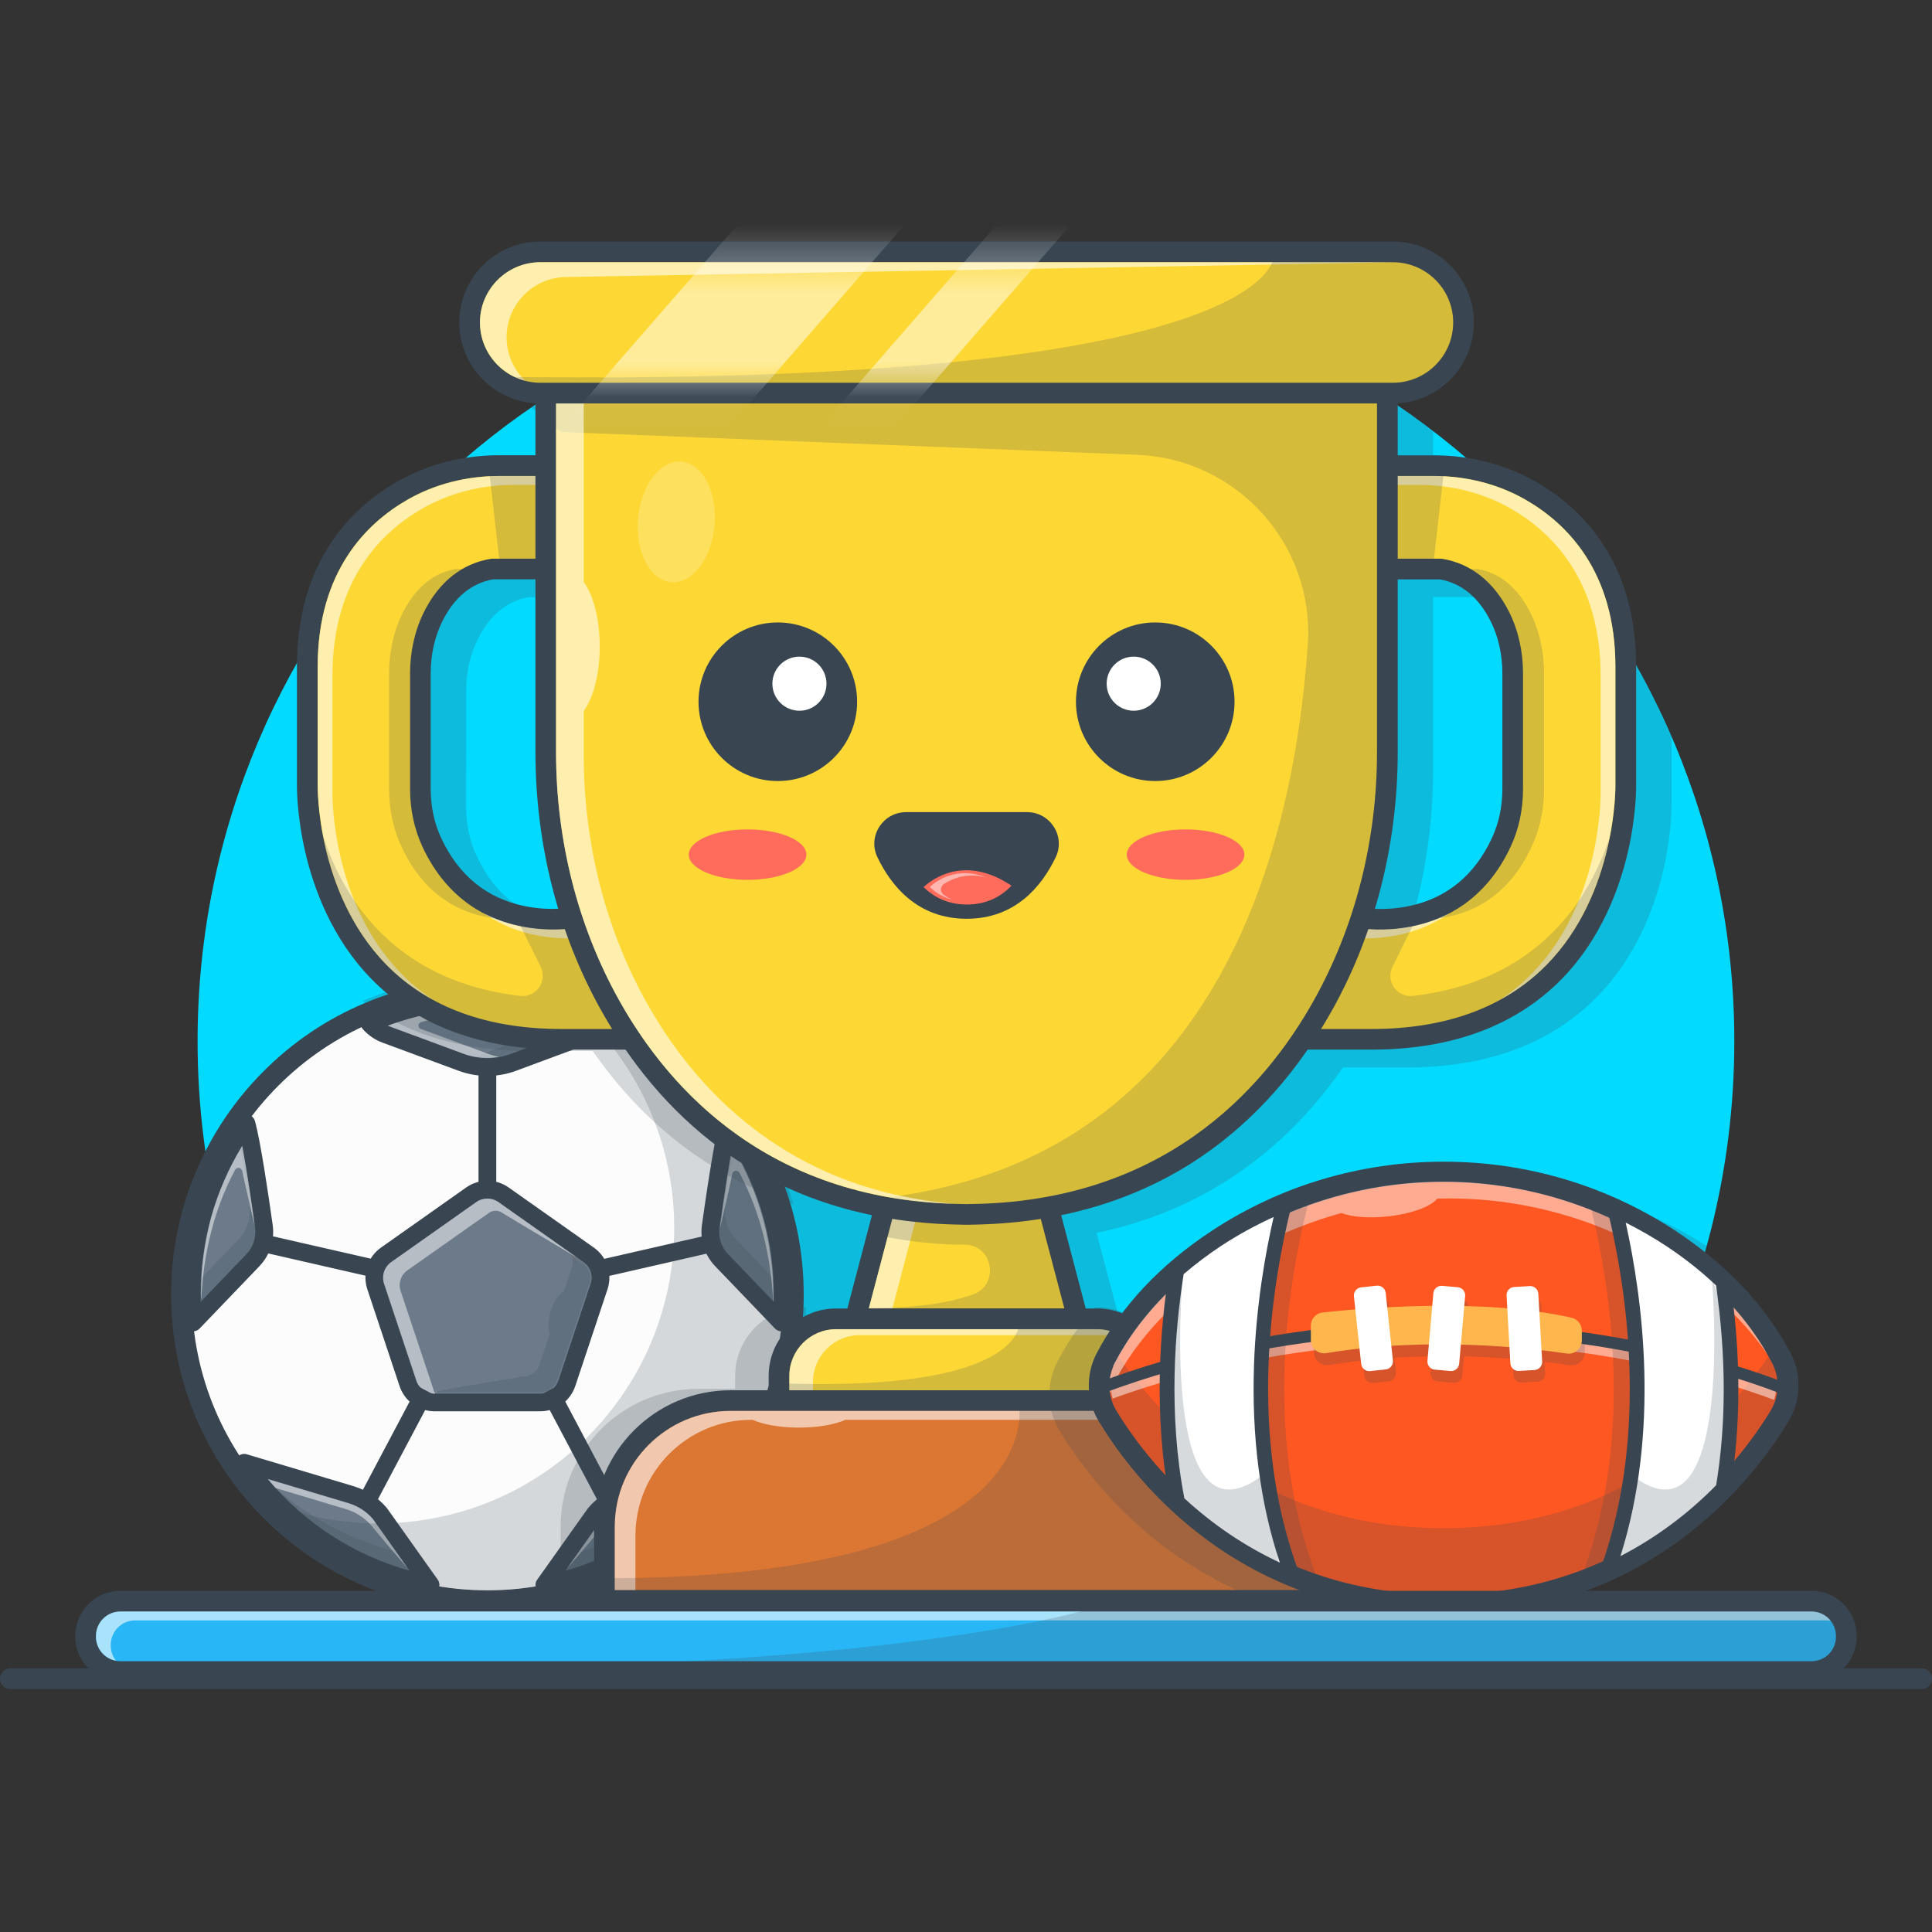<svg width="56" height="56" viewBox="0 0 56 56" fill="none" xmlns="http://www.w3.org/2000/svg">
    <rect x="0" y="0" width="56" height="56" fill="#333333" stroke="none"/>
    <path d="M40.774 48.423C46.515 44.396 50.27 37.725 50.27 30.179C50.27 17.878 40.299 7.907 27.999 7.907C15.698 7.907 5.727 17.878 5.727 30.179C5.727 37.725 9.481 44.394 15.224 48.423C19.11 48.365 23.437 48.335 27.999 48.335C32.56 48.335 36.888 48.365 40.774 48.423Z" fill="#02DAFF"/>
    <g opacity="0.2">
        <path d="M6.357 35.454C7.651 40.784 10.865 45.365 15.224 48.423C19.11 48.366 23.437 48.335 27.999 48.335C32.56 48.335 36.888 48.366 40.774 48.423C44.952 45.493 48.076 41.163 49.469 36.116C47.506 34.855 45.227 34.189 42.869 34.189C40.458 34.189 38.131 34.884 36.137 36.2C35.1 36.885 34.243 37.67 33.574 38.549C33.342 38.456 33.09 38.404 32.828 38.404H32.744C32.733 38.417 32.722 38.43 32.711 38.443H32.499L31.785 35.736C35.285 35.01 37.522 32.968 38.926 30.941H40.776C43.103 30.941 44.958 30.252 46.289 28.896C48.493 26.648 48.453 23.398 48.451 23.268V21.356C47.19 18.437 45.325 15.843 43.008 13.73C42.869 13.721 42.728 13.714 42.587 13.714H41.54V12.5C37.787 9.621 33.093 7.91 27.999 7.91C23.318 7.91 18.977 9.354 15.392 11.82C15.727 12.043 16.122 12.182 16.546 12.206V13.712H15.5C14.444 13.712 13.422 13.977 12.548 14.476C12.183 14.684 11.797 14.953 11.433 15.295C11.159 15.6 10.894 15.914 10.636 16.234C10.053 17.104 9.638 18.274 9.638 19.839V23.259C9.635 23.396 9.596 26.646 11.799 28.894C11.93 29.026 12.066 29.152 12.208 29.274C11.978 29.351 11.753 29.437 11.53 29.532C11.554 29.55 11.581 29.567 11.605 29.587C10.523 30.042 9.53 30.707 8.675 31.561C7.569 32.661 6.783 33.996 6.357 35.454ZM41.54 22.31V17.307H42.761C43.391 17.419 43.887 17.828 44.232 18.519C44.455 18.965 44.572 19.488 44.572 20.034V23.374C44.572 23.891 44.47 24.37 44.269 24.803C43.386 26.71 41.715 26.9 40.873 26.86C41.313 25.41 41.54 23.873 41.54 22.31ZM13.513 20.034C13.513 19.488 13.63 18.965 13.853 18.521C14.199 17.83 14.694 17.422 15.323 17.309H16.544V22.31C16.544 23.873 16.771 25.408 17.209 26.86C16.367 26.898 14.696 26.708 13.813 24.803C13.612 24.37 13.51 23.891 13.51 23.374L13.513 20.034Z" fill="#394652"/>
    </g>
    <path d="M55.697 48.958H0.3C0.135 48.958 0 48.823 0 48.657C0 48.492 0.135 48.357 0.3 48.357H55.7C55.865 48.357 56 48.492 56 48.657C56 48.823 55.863 48.958 55.697 48.958Z" fill="#394652"/>
    <path d="M14.128 46.394C12.932 46.394 11.77 46.16 10.677 45.697C9.622 45.251 8.673 44.61 7.858 43.796C7.043 42.981 6.405 42.034 5.957 40.976C5.495 39.883 5.259 38.722 5.259 37.525C5.259 36.328 5.493 35.167 5.957 34.074C6.403 33.019 7.043 32.069 7.858 31.255C8.673 30.44 9.62 29.802 10.677 29.354C11.77 28.892 12.932 28.656 14.128 28.656C15.325 28.656 16.486 28.89 17.579 29.354C18.635 29.799 19.584 30.44 20.399 31.255C21.214 32.069 21.852 33.016 22.3 34.074C22.761 35.167 22.998 36.328 22.998 37.525C22.998 38.722 22.764 39.883 22.3 40.976C21.854 42.032 21.214 42.981 20.399 43.796C19.584 44.61 18.637 45.248 17.579 45.697C16.486 46.16 15.325 46.394 14.128 46.394Z" fill="#FCFCFC"/>
    <path d="M14.129 28.958C18.86 28.958 22.698 32.793 22.698 37.527C22.698 42.259 18.862 46.096 14.129 46.096C9.395 46.096 5.56 42.261 5.56 37.527C5.56 32.796 9.395 28.958 14.129 28.958ZM14.129 28.36C12.892 28.36 11.691 28.603 10.56 29.08C9.47 29.541 8.489 30.201 7.646 31.045C6.803 31.888 6.142 32.866 5.681 33.959C5.202 35.09 4.961 36.291 4.961 37.527C4.961 38.764 5.204 39.965 5.681 41.095C6.142 42.186 6.803 43.166 7.646 44.01C8.489 44.853 9.468 45.513 10.56 45.975C11.691 46.454 12.892 46.695 14.129 46.695C15.365 46.695 16.566 46.452 17.697 45.975C18.787 45.513 19.768 44.853 20.611 44.01C21.454 43.166 22.115 42.188 22.576 41.095C23.055 39.965 23.296 38.764 23.296 37.527C23.296 36.291 23.053 35.09 22.576 33.959C22.115 32.868 21.454 31.888 20.611 31.045C19.768 30.201 18.79 29.541 17.697 29.08C16.566 28.601 15.365 28.36 14.129 28.36Z" fill="#394652"/>
    <path d="M17.248 43.871C17.469 43.613 17.758 43.423 18.085 43.325L21.18 42.4C19.933 44.202 18.012 45.503 15.78 45.938L17.248 43.871Z" fill="#6C7A89"/>
    <path d="M15.78 46.194C15.694 46.194 15.612 46.149 15.563 46.077C15.506 45.988 15.508 45.873 15.57 45.789L17.038 43.723C17.043 43.716 17.047 43.712 17.052 43.705C17.305 43.409 17.637 43.193 18.01 43.08L21.105 42.155C21.209 42.124 21.322 42.162 21.388 42.25C21.454 42.339 21.454 42.458 21.39 42.548C20.743 43.482 19.935 44.273 18.99 44.898C18.025 45.536 16.961 45.971 15.828 46.191C15.813 46.191 15.795 46.194 15.78 46.194ZM17.451 44.028L16.385 45.529C17.997 45.078 19.421 44.158 20.498 42.871L18.16 43.571C17.884 43.654 17.639 43.811 17.451 44.028Z" fill="#394652"/>
    <g opacity="0.2">
        <path d="M16.4 45.065C18.186 44.692 19.769 43.763 20.957 42.467L21.18 42.4C19.933 44.202 18.012 45.503 15.78 45.938L16.4 45.065Z" fill="#394652"/>
    </g>
    <g opacity="0.5">
        <path d="M20.498 42.871L18.16 43.571C17.884 43.652 17.641 43.811 17.453 44.028L16.442 45.45C16.756 45.118 17.491 44.224 17.491 44.224C17.689 43.994 17.948 43.827 18.239 43.74L20.266 43.133C20.346 43.047 20.423 42.961 20.498 42.871Z" fill="white"/>
    </g>
    <path d="M20.599 35.545C20.719 34.69 20.948 33.125 21.107 32.566C22.103 33.966 22.69 35.68 22.69 37.528C22.69 37.799 22.677 38.069 22.653 38.334L20.922 36.53C20.666 36.267 20.549 35.905 20.599 35.545Z" fill="#6C7A89"/>
    <path d="M22.651 38.59C22.582 38.59 22.514 38.561 22.465 38.51L20.734 36.706C20.425 36.386 20.284 35.949 20.346 35.507C20.469 34.626 20.699 33.065 20.86 32.493C20.887 32.398 20.966 32.328 21.063 32.31C21.16 32.292 21.26 32.334 21.317 32.414C22.384 33.913 22.947 35.679 22.947 37.525C22.947 37.799 22.933 38.077 22.907 38.355C22.898 38.455 22.83 38.541 22.737 38.574C22.708 38.585 22.68 38.59 22.651 38.59ZM21.227 33.213C21.123 33.759 20.995 34.575 20.854 35.58C20.814 35.863 20.904 36.145 21.103 36.351L22.428 37.731C22.43 37.662 22.43 37.594 22.43 37.525C22.432 35.991 22.017 34.511 21.227 33.213Z" fill="#394652"/>
    <g opacity="0.2">
        <path d="M20.6 35.544C20.719 34.69 20.948 33.124 21.108 32.566C21.187 32.678 21.264 32.793 21.337 32.908C21.22 33.584 21.099 34.41 21.024 34.95C20.973 35.31 21.092 35.672 21.344 35.935L22.686 37.333C22.688 37.397 22.691 37.461 22.691 37.527C22.691 37.799 22.677 38.068 22.653 38.333L20.922 36.529C20.666 36.266 20.549 35.904 20.6 35.544Z" fill="#394652"/>
    </g>
    <g opacity="0.5">
        <path d="M20.867 35.589C20.851 35.695 21.094 34.661 21.227 34.023C21.249 33.922 21.384 33.902 21.432 33.995C22.039 35.127 22.344 36.408 22.408 37.702L22.419 37.713C22.419 37.675 22.419 37.638 22.419 37.602C22.419 36.055 22.011 34.562 21.231 33.246C21.127 33.807 21.002 34.613 20.867 35.589Z" fill="white"/>
    </g>
    <path d="M16.89 36.615C16.892 36.617 16.897 36.62 16.899 36.622C16.899 36.622 16.897 36.62 16.89 36.615Z" fill="#707070"/>
    <g opacity="0.4">
        <path d="M16.89 36.615C16.892 36.617 16.897 36.62 16.899 36.622C16.899 36.622 16.897 36.62 16.89 36.615Z" fill="white"/>
    </g>
    <path d="M11.174 29.981L13.377 30.796C13.861 30.974 14.391 30.974 14.874 30.796L17.08 29.979C17.257 29.912 17.413 29.804 17.539 29.665C16.495 29.21 15.34 28.959 14.128 28.959C12.916 28.959 11.761 29.21 10.715 29.665C10.838 29.806 10.997 29.915 11.174 29.981Z" fill="#6C7A89"/>
    <path d="M14.126 31.186C13.843 31.186 13.559 31.135 13.289 31.036L11.086 30.221C10.871 30.142 10.677 30.009 10.523 29.837C10.467 29.775 10.445 29.691 10.463 29.612C10.481 29.532 10.536 29.464 10.611 29.431C11.724 28.947 12.905 28.702 14.126 28.702C15.347 28.702 16.528 28.947 17.639 29.431C17.714 29.464 17.769 29.53 17.787 29.612C17.804 29.694 17.782 29.777 17.727 29.837C17.575 30.007 17.381 30.14 17.166 30.219L14.961 31.036C14.693 31.137 14.411 31.186 14.126 31.186ZM11.264 29.74L13.468 30.555C13.894 30.711 14.362 30.711 14.786 30.555L16.992 29.738C16.998 29.735 17.005 29.733 17.012 29.731C16.091 29.389 15.124 29.217 14.128 29.217C13.132 29.217 12.163 29.389 11.242 29.731C11.249 29.733 11.256 29.738 11.264 29.74Z" fill="#394652"/>
    <g opacity="0.2">
        <path d="M14.128 28.959C13.687 28.959 13.252 28.992 12.828 29.058C13.724 29.109 14.581 29.294 15.382 29.599C15.57 29.669 15.581 29.932 15.4 30.02C15.367 30.036 15.331 30.051 15.296 30.065L13.347 30.787L13.375 30.798C13.859 30.977 14.389 30.977 14.872 30.798L17.078 29.981C17.255 29.915 17.411 29.806 17.537 29.667C16.493 29.21 15.34 28.959 14.128 28.959Z" fill="#394652"/>
    </g>
    <g opacity="0.5">
        <path d="M12.201 29.63C12.934 29.396 13.691 29.263 14.466 29.232C14.349 29.228 14.23 29.226 14.11 29.226C13.581 29.226 13.057 29.274 12.545 29.367C12.101 29.453 11.664 29.572 11.238 29.731L13.435 30.544C13.766 30.665 14.121 30.694 14.464 30.632C14.355 30.612 14.249 30.584 14.144 30.544L12.194 29.822C12.106 29.789 12.108 29.658 12.201 29.63Z" fill="white"/>
    </g>
    <path d="M11.011 43.87C10.79 43.612 10.5 43.422 10.174 43.325L7.078 42.4C8.326 44.202 10.246 45.502 12.479 45.937L11.011 43.87Z" fill="#6C7A89"/>
    <path d="M12.479 46.193C12.463 46.193 12.446 46.191 12.43 46.189C11.297 45.968 10.233 45.533 9.268 44.895C8.321 44.27 7.513 43.48 6.868 42.546C6.807 42.455 6.807 42.336 6.871 42.248C6.935 42.159 7.047 42.122 7.153 42.153L10.249 43.078C10.622 43.191 10.953 43.405 11.207 43.703C11.211 43.709 11.216 43.714 11.22 43.72L12.688 45.787C12.75 45.873 12.752 45.986 12.695 46.074C12.646 46.149 12.565 46.193 12.479 46.193ZM7.76 42.87C8.838 44.158 10.262 45.078 11.874 45.529L10.807 44.027C10.62 43.811 10.375 43.652 10.101 43.57L7.76 42.87Z" fill="#394652"/>
    <g opacity="0.2">
        <path d="M11.858 45.065C10.072 44.692 8.489 43.763 7.301 42.467L7.078 42.4C8.326 44.202 10.246 45.503 12.479 45.938L11.858 45.065Z" fill="#394652"/>
    </g>
    <g opacity="0.5">
        <path d="M10.807 44.028C10.62 43.811 10.375 43.652 10.101 43.571L7.763 42.871C7.838 42.961 7.915 43.047 7.992 43.133L10.019 43.74C10.31 43.827 10.569 43.994 10.768 44.224C10.768 44.224 11.503 45.118 11.816 45.45L10.807 44.028Z" fill="white"/>
    </g>
    <path d="M7.648 35.545C7.528 34.69 7.299 33.125 7.14 32.566C6.144 33.966 5.557 35.68 5.557 37.528C5.557 37.799 5.57 38.069 5.594 38.334L7.325 36.53C7.581 36.267 7.698 35.905 7.648 35.545Z" fill="#6C7A89"/>
    <path d="M5.597 38.59C5.568 38.59 5.539 38.585 5.513 38.574C5.418 38.541 5.352 38.455 5.343 38.355C5.316 38.077 5.303 37.797 5.303 37.525C5.303 35.679 5.866 33.913 6.932 32.414C6.99 32.334 7.089 32.292 7.186 32.31C7.284 32.328 7.363 32.398 7.389 32.493C7.551 33.065 7.78 34.626 7.904 35.507C7.966 35.949 7.824 36.384 7.515 36.706L5.784 38.51C5.734 38.563 5.665 38.59 5.597 38.59ZM7.021 33.213C6.23 34.511 5.815 35.991 5.815 37.528C5.815 37.596 5.815 37.664 5.817 37.733L7.142 36.353C7.341 36.145 7.431 35.865 7.392 35.582C7.253 34.575 7.125 33.759 7.021 33.213Z" fill="#394652"/>
    <g opacity="0.2">
        <path d="M7.648 35.544C7.529 34.69 7.299 33.124 7.14 32.566C7.06 32.678 6.983 32.793 6.91 32.908C7.027 33.584 7.149 34.41 7.224 34.95C7.275 35.31 7.155 35.672 6.904 35.935L5.561 37.333C5.559 37.397 5.557 37.461 5.557 37.527C5.557 37.799 5.57 38.068 5.594 38.333L7.325 36.529C7.582 36.266 7.699 35.904 7.648 35.544Z" fill="#394652"/>
    </g>
    <g opacity="0.5">
        <path d="M7.383 35.507C7.341 35.205 7.299 34.92 7.259 34.65C7.171 34.065 7.089 33.577 7.021 33.213C6.628 33.858 6.327 34.549 6.124 35.269C5.928 35.995 5.826 36.752 5.826 37.521C5.826 37.558 5.826 37.596 5.826 37.633L5.837 37.622C5.901 36.326 6.206 35.043 6.813 33.911C6.862 33.82 6.999 33.84 7.021 33.939C7.155 34.577 7.398 35.613 7.383 35.507Z" fill="white"/>
    </g>
    <path d="M16.557 36.379L16.89 36.616L16.557 36.379Z" fill="#707070"/>
    <g opacity="0.4">
        <path d="M16.557 36.379L16.89 36.616L16.557 36.379Z" fill="#394652"/>
    </g>
    <path d="M17.061 36.372L14.594 34.632C14.314 34.434 13.938 34.434 13.658 34.632L11.192 36.372C10.898 36.58 10.777 36.953 10.889 37.293L11.823 40.097C11.934 40.428 12.245 40.654 12.594 40.654H14.126H15.659C16.007 40.654 16.319 40.431 16.429 40.097L17.363 37.293C17.478 36.953 17.354 36.578 17.061 36.372Z" fill="#6C7A89"/>
    <path d="M15.658 40.907H12.596C12.134 40.907 11.728 40.614 11.582 40.177L10.648 37.373C10.498 36.922 10.657 36.434 11.046 36.16L13.512 34.42C13.881 34.16 14.375 34.16 14.744 34.42L17.21 36.16C17.599 36.434 17.758 36.922 17.608 37.373L16.674 40.177C16.526 40.614 16.12 40.907 15.658 40.907ZM14.128 34.741C14.015 34.741 13.903 34.774 13.808 34.842L11.342 36.582C11.141 36.723 11.057 36.977 11.134 37.211L12.068 40.015C12.143 40.243 12.355 40.395 12.596 40.395H15.658C15.897 40.395 16.109 40.243 16.186 40.015L17.12 37.211C17.197 36.977 17.116 36.723 16.912 36.582L14.446 34.842C14.351 34.774 14.239 34.741 14.128 34.741Z" fill="#394652"/>
    <g opacity="0.2">
        <path d="M16.148 40.002L17.082 37.198C17.153 36.984 17.08 36.755 16.899 36.622C16.897 36.626 16.771 36.551 16.575 36.437C16.605 36.536 16.608 36.642 16.572 36.746L16.347 37.423C16.195 37.512 16.045 37.73 15.961 38.009C15.886 38.258 15.881 38.496 15.937 38.658L15.641 39.547C15.57 39.757 15.373 39.901 15.153 39.901C15.153 39.901 13.104 40.234 12.669 40.329C12.673 40.338 12.678 40.347 12.684 40.353H15.663C15.881 40.356 16.078 40.212 16.148 40.002Z" fill="#394652"/>
    </g>
    <path d="M16.899 36.622C16.897 36.62 16.892 36.618 16.89 36.616L16.557 36.379C16.566 36.397 16.57 36.417 16.577 36.437C16.771 36.552 16.897 36.627 16.899 36.622Z" fill="#707070"/>
    <g opacity="0.5">
        <path d="M16.731 36.454L14.446 34.842C14.351 34.774 14.239 34.741 14.126 34.741C14.013 34.741 13.901 34.774 13.806 34.842L11.339 36.582C11.139 36.724 11.055 36.977 11.132 37.211L12.066 40.016C12.141 40.243 12.353 40.395 12.594 40.395H12.616C12.598 40.367 12.583 40.338 12.574 40.305L11.613 37.421C11.538 37.198 11.618 36.958 11.81 36.821C11.81 36.821 13.583 35.571 14.175 35.154C14.289 35.074 14.442 35.074 14.554 35.154C14.554 35.154 15.981 36.013 16.645 36.406C16.678 36.421 16.705 36.439 16.731 36.454Z" fill="white"/>
    </g>
    <path d="M12.596 40.356H12.68C12.675 40.347 12.671 40.34 12.664 40.331C12.594 40.345 12.565 40.356 12.596 40.356Z" fill="#707070"/>
    <g opacity="0.4">
        <path d="M12.596 40.356H12.68C12.675 40.347 12.671 40.34 12.664 40.331C12.594 40.345 12.565 40.356 12.596 40.356Z" fill="white"/>
    </g>
    <g opacity="0.4">
        <path d="M12.596 40.356H12.68C12.675 40.347 12.671 40.34 12.664 40.331C12.594 40.345 12.565 40.356 12.596 40.356Z" fill="#394652"/>
    </g>
    <path d="M14.384 30.875H13.87V34.481H14.384V30.875Z" fill="#394652"/>
    <path d="M16.148 40.178L15.694 40.419L17.508 43.845L17.962 43.604L16.148 40.178Z" fill="#394652"/>
    <path d="M12.109 40.179L10.295 43.605L10.749 43.846L12.563 40.42L12.109 40.179Z" fill="#394652"/>
    <path d="M20.672 35.766L17.144 36.572L17.259 37.074L20.787 36.267L20.672 35.766Z" fill="#394652"/>
    <path d="M7.583 35.761L7.469 36.262L10.996 37.069L11.111 36.567L7.583 35.761Z" fill="#394652"/>
    <g opacity="0.2">
        <path d="M16.93 29.429C18.54 30.988 19.542 33.169 19.542 35.587C19.542 40.318 15.707 44.156 10.973 44.156C9.991 44.156 9.05 43.99 8.171 43.685C9.713 45.176 11.812 46.094 14.128 46.094C18.86 46.094 22.697 42.259 22.697 37.525C22.695 33.776 20.286 30.588 16.93 29.429Z" fill="#394652"/>
    </g>
    <g opacity="0.2">
        <path d="M15.35 30.464H17.18C18.401 32.221 20.249 33.988 22.998 34.902C22.567 33.438 21.775 32.098 20.666 30.987C18.92 29.241 16.597 28.278 14.129 28.278C12.861 28.278 11.634 28.532 10.503 29.013C11.764 29.976 13.389 30.464 15.35 30.464Z" fill="#394652"/>
    </g>
    <g opacity="0.2">
        <path d="M23.367 37.889H23.298C22.201 37.889 21.309 38.781 21.309 39.879V40.256H20.242C18.041 40.256 16.25 42.047 16.25 44.248V46.385C16.25 46.434 16.262 46.48 16.279 46.52C17.928 46.129 19.441 45.29 20.669 44.063C22.327 42.404 23.278 40.223 23.367 37.889Z" fill="#394652"/>
    </g>
    <path d="M40.039 13.498H41.56C42.54 13.498 43.512 13.736 44.364 14.222C45.667 14.966 47.124 16.443 47.124 19.325V22.752C47.124 22.752 47.272 30.126 39.75 30.126H37.511L39.273 26.582C39.273 26.582 42.207 27.238 43.514 24.416C43.739 23.931 43.843 23.396 43.843 22.862V19.521C43.843 18.952 43.726 18.384 43.47 17.874C43.172 17.278 42.651 16.644 41.757 16.496H40.034V13.498H40.039Z" fill="#FDD835"/>
    <path d="M39.75 30.424H37.511C37.407 30.424 37.31 30.371 37.257 30.283C37.202 30.195 37.197 30.084 37.244 29.991L39.006 26.448C39.067 26.324 39.204 26.258 39.339 26.289C39.346 26.291 40.037 26.437 40.865 26.258C41.947 26.024 42.748 25.361 43.245 24.288C43.446 23.855 43.547 23.376 43.547 22.86V19.519C43.547 18.976 43.43 18.45 43.207 18.007C42.861 17.316 42.366 16.907 41.737 16.794H40.041C39.876 16.794 39.741 16.66 39.741 16.494V13.498C39.741 13.332 39.876 13.198 40.041 13.198H41.562C42.618 13.198 43.64 13.463 44.514 13.962C45.841 14.719 47.425 16.267 47.425 19.325V22.749C47.425 22.816 47.433 23.628 47.182 24.71C46.943 25.734 46.418 27.203 45.263 28.382C43.931 29.737 42.077 30.424 39.75 30.424ZM37.997 29.826H39.75C41.911 29.826 43.62 29.199 44.835 27.96C46.864 25.889 46.826 22.787 46.824 22.756C46.824 22.754 46.824 22.752 46.824 22.749V19.323C46.824 16.552 45.404 15.161 44.214 14.481C43.43 14.032 42.512 13.796 41.56 13.796H40.339V16.194H41.761C41.777 16.194 41.794 16.196 41.81 16.198C42.64 16.337 43.307 16.87 43.742 17.737C44.007 18.265 44.146 18.881 44.146 19.519V22.86C44.146 23.462 44.026 24.03 43.788 24.54C43.059 26.11 41.852 26.662 40.966 26.849C40.317 26.986 39.748 26.951 39.443 26.913L37.997 29.826Z" fill="#394652"/>
    <g opacity="0.6">
        <path d="M41.993 26.481C41.021 27.159 39.933 27.225 39.306 27.192L39.445 26.912C39.906 26.965 40.966 27.009 41.993 26.481Z" fill="white"/>
    </g>
    <g opacity="0.6">
        <path d="M44.402 28.221C46.429 26.156 46.395 23.045 46.395 23.008V19.581C46.395 16.81 44.976 15.419 43.786 14.739C43.002 14.291 42.083 14.055 41.132 14.055H40.337V13.798H41.558C42.51 13.798 43.428 14.035 44.212 14.483C45.402 15.163 46.822 16.554 46.822 19.325V22.752C46.822 22.789 46.855 25.9 44.828 27.965C44.43 28.371 43.976 28.709 43.472 28.982C43.81 28.762 44.121 28.508 44.402 28.221Z" fill="white"/>
    </g>
    <g opacity="0.2">
        <path d="M43.284 24.414C43.492 23.928 43.587 23.394 43.587 22.86V19.519C43.587 18.949 43.479 18.382 43.245 17.872C42.971 17.276 42.492 16.642 41.67 16.494H42.838C43.66 16.642 44.139 17.276 44.413 17.872C44.647 18.382 44.755 18.949 44.755 19.519V22.86C44.755 23.396 44.66 23.928 44.452 24.414C43.388 26.913 41.152 26.684 40.655 26.6C41.52 26.463 42.627 25.96 43.284 24.414Z" fill="#394652"/>
    </g>
    <g opacity="0.2">
        <path d="M40.185 16.494V13.498H41.871L41.531 16.494H40.185Z" fill="#394652"/>
    </g>
    <g opacity="0.2">
        <path d="M47.124 22.752V21.63C47.117 22.31 46.888 28.165 40.962 28.867C40.498 28.923 40.154 28.446 40.361 28.026L41.057 26.618C40.154 26.701 39.732 26.582 39.732 26.582L38.257 28.938H38.105L37.513 30.126H39.326H39.75C47.274 30.126 47.124 22.752 47.124 22.752Z" fill="#394652"/>
    </g>
    <path d="M15.995 13.498H14.473C13.493 13.498 12.521 13.736 11.669 14.222C10.367 14.966 8.909 16.443 8.909 19.324V22.751C8.909 22.751 8.761 30.126 16.284 30.126H18.523L16.761 26.582C16.761 26.582 13.826 27.238 12.519 24.416C12.294 23.93 12.19 23.396 12.19 22.861V19.521C12.19 18.951 12.307 18.384 12.563 17.874C12.861 17.278 13.383 16.644 14.277 16.496H15.999V13.498H15.995Z" fill="#FDD835"/>
    <path d="M18.52 30.424H16.282C13.954 30.424 12.1 29.735 10.768 28.379C9.614 27.2 9.088 25.732 8.85 24.707C8.598 23.626 8.607 22.813 8.607 22.747V19.322C8.607 16.264 10.19 14.717 11.517 13.959C12.391 13.46 13.413 13.195 14.469 13.195H15.99C16.156 13.195 16.29 13.33 16.29 13.496V16.492C16.29 16.657 16.156 16.792 15.99 16.792H14.294C13.665 16.905 13.168 17.313 12.824 18.004C12.601 18.45 12.484 18.974 12.484 19.517V22.857C12.484 23.374 12.585 23.855 12.786 24.286C13.288 25.366 14.096 26.03 15.189 26.26C16.012 26.434 16.686 26.286 16.692 26.286C16.827 26.255 16.964 26.322 17.026 26.445L18.788 29.989C18.834 30.082 18.829 30.192 18.774 30.28C18.719 30.369 18.624 30.424 18.52 30.424ZM14.471 13.796C13.519 13.796 12.601 14.032 11.817 14.48C10.627 15.16 9.207 16.551 9.207 19.322V22.751C9.207 22.753 9.207 22.756 9.207 22.758C9.207 22.765 9.196 23.555 9.439 24.593C9.66 25.538 10.146 26.891 11.201 27.964C12.413 29.201 14.124 29.826 16.282 29.826H18.035L16.586 26.913C16.282 26.951 15.714 26.986 15.065 26.849C14.18 26.664 12.972 26.112 12.243 24.54C12.007 24.027 11.886 23.462 11.886 22.86V19.519C11.886 18.883 12.025 18.267 12.29 17.737C12.725 16.867 13.391 16.335 14.222 16.198C14.237 16.196 14.255 16.194 14.27 16.194H15.692V13.796H14.471Z" fill="#394652"/>
    <g opacity="0.6">
        <path d="M14.04 26.48C15.012 27.158 16.101 27.224 16.728 27.191L16.588 26.911C16.127 26.964 15.065 27.008 14.04 26.48Z" fill="white"/>
    </g>
    <g opacity="0.6">
        <path d="M11.63 28.22C9.603 26.156 9.636 23.045 9.636 23.007V19.58C9.636 16.809 11.056 15.418 12.245 14.738C13.029 14.29 13.948 14.054 14.899 14.054H15.694V13.798H14.473C13.522 13.798 12.603 14.034 11.819 14.482C10.629 15.162 9.21 16.553 9.21 19.324V22.751C9.21 22.789 9.177 25.9 11.203 27.964C11.601 28.37 12.056 28.708 12.559 28.982C12.221 28.761 11.912 28.507 11.63 28.22Z" fill="white"/>
    </g>
    <g opacity="0.2">
        <path d="M12.749 24.414C12.541 23.928 12.446 23.394 12.446 22.86V19.519C12.446 18.949 12.555 18.382 12.789 17.872C13.062 17.276 13.542 16.642 14.363 16.494H13.195C12.374 16.642 11.895 17.276 11.621 17.872C11.387 18.382 11.278 18.949 11.278 19.519V22.86C11.278 23.396 11.373 23.928 11.581 24.414C12.645 26.913 14.882 26.684 15.379 26.6C14.513 26.463 13.407 25.96 12.749 24.414Z" fill="#394652"/>
    </g>
    <g opacity="0.2">
        <path d="M15.849 16.494V13.498H14.162L14.502 16.494H15.849Z" fill="#394652"/>
    </g>
    <g opacity="0.2">
        <path d="M8.909 22.751V21.629C8.916 22.309 9.146 28.165 15.072 28.867C15.535 28.922 15.88 28.445 15.672 28.026L14.977 26.617C15.88 26.701 16.302 26.582 16.302 26.582L17.776 28.938H17.929L18.52 30.126H16.708H16.284C8.759 30.126 8.909 22.751 8.909 22.751Z" fill="#394652"/>
    </g>
    <path d="M31.24 38.227H24.793L26.109 33.226H29.924L31.24 38.227Z" fill="#FDD835"/>
    <path d="M31.24 38.527H24.791C24.698 38.527 24.61 38.483 24.555 38.41C24.497 38.337 24.48 38.24 24.502 38.152L25.818 33.151C25.853 33.018 25.972 32.928 26.107 32.928H29.924C30.061 32.928 30.18 33.02 30.214 33.151L31.529 38.152C31.554 38.242 31.534 38.337 31.477 38.41C31.421 38.485 31.333 38.527 31.24 38.527ZM25.182 37.929H30.852L29.692 33.528H26.339L25.182 37.929Z" fill="#394652"/>
    <g opacity="0.6">
        <path d="M26.339 33.526L25.182 37.929H25.866L27.023 33.526H26.339Z" fill="white"/>
    </g>
    <path d="M33.453 40.596H22.581V39.879C22.581 38.967 23.32 38.227 24.232 38.227H31.803C32.715 38.227 33.455 38.967 33.455 39.879V40.596H33.453Z" fill="#FDD835"/>
    <path d="M33.453 40.896H22.581C22.415 40.896 22.28 40.762 22.28 40.596V39.879C22.28 38.803 23.155 37.927 24.232 37.927H31.803C32.879 37.927 33.755 38.801 33.755 39.879V40.596C33.753 40.762 33.618 40.896 33.453 40.896ZM22.879 40.298H33.152V39.881C33.152 39.137 32.545 38.529 31.801 38.529H24.23C23.486 38.529 22.879 39.137 22.879 39.881V40.298Z" fill="#394652"/>
    <g opacity="0.6">
        <path d="M23.565 40.051C23.565 39.307 24.173 38.7 24.917 38.7H32.459C32.265 38.591 32.042 38.527 31.803 38.527H24.232C23.488 38.527 22.881 39.135 22.881 39.879V40.296H23.565V40.051Z" fill="white"/>
    </g>
    <path d="M38.511 46.387H17.52V44.25C17.52 42.232 19.156 40.598 21.172 40.598H34.859C36.877 40.598 38.511 42.234 38.511 44.25V46.387Z" fill="#DC7633"/>
    <path d="M38.511 46.688H17.52C17.355 46.688 17.22 46.553 17.22 46.387V44.25C17.22 42.071 18.993 40.298 21.172 40.298H34.859C37.038 40.298 38.811 42.071 38.811 44.25V46.387C38.811 46.553 38.677 46.688 38.511 46.688ZM17.82 46.087H38.211V44.248C38.211 42.4 36.707 40.896 34.859 40.896H21.172C19.324 40.896 17.82 42.4 17.82 44.248V46.087Z" fill="#394652"/>
    <g opacity="0.6">
        <path d="M34.859 40.897H24.815H21.508H21.172C19.324 40.897 17.82 42.4 17.82 44.248V46.087H18.419V44.507C18.419 42.658 19.922 41.155 21.77 41.155H21.817C22.122 41.292 22.607 41.38 23.159 41.38C23.709 41.38 24.197 41.292 24.502 41.155H35.458C35.809 41.155 36.149 41.21 36.469 41.312C35.992 41.047 35.442 40.897 34.859 40.897Z" fill="white"/>
    </g>
    <path d="M28.083 7.453H28.017H27.951L15.82 7.47V21.795C15.82 24.357 16.434 26.891 17.681 29.128C19.331 32.084 22.382 35.147 27.951 35.195V35.198C27.973 35.198 27.995 35.198 28.017 35.195C28.039 35.195 28.061 35.198 28.083 35.198V35.195C33.651 35.147 36.703 32.084 38.352 29.128C39.6 26.891 40.214 24.357 40.214 21.795V7.47L28.083 7.453Z" fill="#FDD835"/>
    <path d="M28.083 35.5C28.067 35.5 28.054 35.5 28.041 35.5C28.032 35.5 28.026 35.5 28.017 35.5C28.008 35.5 28.001 35.5 27.992 35.5C27.966 35.5 27.937 35.502 27.909 35.498C25.332 35.469 23.067 34.798 21.177 33.502C19.673 32.471 18.408 31.049 17.419 29.276C16.175 27.048 15.52 24.463 15.52 21.795V7.47C15.52 7.305 15.655 7.17 15.82 7.17L27.939 7.152C27.944 7.152 27.946 7.152 27.951 7.152H28.017H28.083C28.087 7.152 28.092 7.152 28.094 7.152L40.213 7.17C40.379 7.17 40.514 7.305 40.514 7.47V21.795C40.514 24.463 39.858 27.048 38.615 29.276C37.626 31.049 36.361 32.471 34.857 33.502C32.967 34.798 30.702 35.469 28.125 35.498C28.112 35.5 28.096 35.5 28.083 35.5ZM16.118 7.771V21.798C16.118 24.361 16.75 26.847 17.942 28.985C19.432 31.656 22.378 34.851 27.953 34.9C27.964 34.9 27.973 34.9 27.981 34.902C27.992 34.902 28.003 34.902 28.015 34.902H28.017C28.028 34.902 28.039 34.902 28.05 34.902C28.059 34.902 28.07 34.9 28.078 34.9C33.651 34.851 36.599 31.656 38.089 28.985C39.282 26.847 39.913 24.361 39.913 21.798V7.771L28.083 7.753C28.078 7.753 28.076 7.753 28.074 7.753H28.019H27.962C27.959 7.753 27.955 7.753 27.951 7.753L16.118 7.771Z" fill="#394652"/>
    <g opacity="0.2">
        <path d="M20.712 15.22C20.793 14.255 20.362 13.431 19.749 13.38C19.137 13.329 18.575 14.07 18.495 15.035C18.414 16 18.845 16.823 19.458 16.874C20.07 16.925 20.632 16.185 20.712 15.22Z" fill="white"/>
    </g>
    <g opacity="0.2">
        <path d="M27.948 35.202C27.97 35.202 27.992 35.202 28.014 35.2C28.037 35.2 28.059 35.202 28.081 35.202V35.2C33.649 35.151 36.7 32.089 38.35 29.132C39.597 26.896 40.211 24.361 40.211 21.8V7.47L28.081 7.453H28.014H27.948L15.818 7.47V12.187L16.268 12.522L32.96 13.184C35.864 13.299 38.105 15.788 37.906 18.687C37.486 24.8 35.133 34.1 24.773 34.798C24.903 34.831 25.034 34.864 25.168 34.893L27.383 35.182C27.568 35.191 27.756 35.198 27.948 35.198V35.202Z" fill="#394652"/>
    </g>
    <g opacity="0.6">
        <path d="M27.986 7.879H27.93H27.873C27.869 7.879 27.866 7.879 27.862 7.879L16.116 7.897V21.798C16.116 24.361 16.747 26.847 17.94 28.985C19.401 31.605 22.269 34.727 27.641 34.891C22.777 34.471 20.123 31.535 18.737 29.051C17.547 26.918 16.919 24.441 16.919 21.882V20.608C17.198 20.232 17.383 19.535 17.383 18.738C17.383 17.938 17.195 17.241 16.919 16.867V7.897L28.355 7.879H27.997C27.995 7.879 27.99 7.879 27.986 7.879Z" fill="white"/>
    </g>
    <path d="M40.375 11.396H15.659C14.528 11.396 13.612 10.479 13.612 9.349C13.612 8.219 14.528 7.302 15.659 7.302H40.375C41.505 7.302 42.421 8.219 42.421 9.349C42.421 10.479 41.505 11.396 40.375 11.396Z" fill="#FDD835"/>
    <path d="M40.374 11.694H15.659C14.365 11.694 13.312 10.641 13.312 9.347C13.312 8.053 14.365 7 15.659 7H40.374C41.668 7 42.721 8.053 42.721 9.347C42.721 10.643 41.668 11.694 40.374 11.694ZM15.659 7.601C14.696 7.601 13.912 8.384 13.912 9.347C13.912 10.31 14.696 11.094 15.659 11.094H40.374C41.337 11.094 42.121 10.31 42.121 9.347C42.121 8.384 41.337 7.601 40.374 7.601H15.659Z" fill="#394652"/>
    <g opacity="0.6">
        <path d="M14.683 9.775C14.683 8.813 15.467 8.029 16.429 8.029C16.429 8.029 40.84 7.601 40.374 7.601H15.659C14.696 7.601 13.912 8.384 13.912 9.347C13.912 10.16 14.471 10.844 15.226 11.038C14.89 10.72 14.683 10.272 14.683 9.775Z" fill="white"/>
    </g>
    <path d="M22.545 22.639C23.815 22.639 24.844 21.61 24.844 20.34C24.844 19.071 23.815 18.042 22.545 18.042C21.276 18.042 20.247 19.071 20.247 20.34C20.247 21.61 21.276 22.639 22.545 22.639Z" fill="#394652"/>
    <path d="M23.172 20.601C23.605 20.601 23.956 20.25 23.956 19.817C23.956 19.384 23.605 19.033 23.172 19.033C22.739 19.033 22.388 19.384 22.388 19.817C22.388 20.25 22.739 20.601 23.172 20.601Z" fill="white"/>
    <path d="M33.485 22.639C34.755 22.639 35.784 21.61 35.784 20.34C35.784 19.071 34.755 18.042 33.485 18.042C32.216 18.042 31.187 19.071 31.187 20.34C31.187 21.61 32.216 22.639 33.485 22.639Z" fill="#394652"/>
    <path d="M32.861 20.601C33.294 20.601 33.645 20.25 33.645 19.817C33.645 19.384 33.294 19.033 32.861 19.033C32.428 19.033 32.077 19.384 32.077 19.817C32.077 20.25 32.428 20.601 32.861 20.601Z" fill="white"/>
    <path d="M28.017 23.54H26.264C25.592 23.54 25.142 24.239 25.431 24.844C25.835 25.688 26.604 26.631 28.017 26.631C29.43 26.631 30.198 25.69 30.602 24.844C30.891 24.239 30.441 23.54 29.77 23.54H28.017Z" fill="#394652"/>
    <path d="M21.669 25.503C22.61 25.503 23.373 25.175 23.373 24.772C23.373 24.368 22.61 24.041 21.669 24.041C20.727 24.041 19.964 24.368 19.964 24.772C19.964 25.175 20.727 25.503 21.669 25.503Z" fill="#FF6C5C"/>
    <path d="M34.364 25.503C35.306 25.503 36.069 25.175 36.069 24.772C36.069 24.368 35.306 24.041 34.364 24.041C33.423 24.041 32.66 24.368 32.66 24.772C32.66 25.175 33.423 25.503 34.364 25.503Z" fill="#FF6C5C"/>
    <path d="M26.771 25.712C27.067 26.004 27.473 26.218 28.025 26.218C28.604 26.218 29.019 25.984 29.319 25.672C27.975 24.772 27.034 25.469 26.771 25.712Z" fill="#FF6C5C"/>
    <g opacity="0.5">
        <path d="M27.363 25.622C27.615 25.458 28.039 25.288 28.588 25.434C27.73 25.094 27.136 25.538 26.952 25.708C27.122 25.875 27.337 26.01 27.606 26.076C27.518 26.039 27.434 25.993 27.359 25.94C27.244 25.864 27.246 25.697 27.363 25.622Z" fill="white"/>
    </g>
    <g opacity="0.2">
        <path d="M42.421 9.349C42.421 8.219 41.505 7.302 40.374 7.302H37.138C37.003 7.36 36.928 7.393 36.928 7.393C36.928 7.393 37.182 11.208 14.654 10.925L15.63 11.369H40.708C41.677 11.21 42.421 10.367 42.421 9.349Z" fill="#394652"/>
    </g>
    <mask id="mask0_3425_12485" style="mask-type:luminance" maskUnits="userSpaceOnUse" x="13" y="7" width="30" height="5">
        <path d="M40.374 7.601H15.659C14.696 7.601 13.912 8.384 13.912 9.347C13.912 10.31 14.696 11.094 15.659 11.094H40.374C41.337 11.094 42.121 10.31 42.121 9.347C42.121 8.384 41.337 7.601 40.374 7.601Z" fill="white"/>
    </mask>
    <g mask="url(#mask0_3425_12485)">
        <g opacity="0.5">
            <path d="M26.194 6.546L23.437 4.147L16.363 12.276L19.12 14.675L26.194 6.546Z" fill="white"/>
        </g>
        <g opacity="0.5">
            <path d="M31.988 5.419L30.767 4.357L23.694 12.485L24.914 13.548L31.988 5.419Z" fill="white"/>
        </g>
    </g>
    <g opacity="0.2">
        <path d="M25.42 35.801C25.42 35.801 26.665 36.088 27.948 36.077C28.785 36.07 28.986 37.242 28.198 37.523C27.5 37.77 26.473 37.936 24.959 37.911L24.616 38.34H31.382L30.56 34.981C30.56 34.981 27.235 35.812 25.542 35.021L25.42 35.801Z" fill="#394652"/>
    </g>
    <g opacity="0.2">
        <path d="M29.544 38.34C29.544 38.34 29.712 40.353 22.605 40.095V40.481H33.711L33.395 39.382C33.393 39.38 33.102 37.825 29.544 38.34Z" fill="#394652"/>
    </g>
    <g opacity="0.2">
        <path d="M29.54 40.779C29.54 40.779 30.397 45.745 17.553 45.745L17.639 46.301H38.659V43.648C38.659 43.648 37.46 39.453 29.54 40.779Z" fill="#394652"/>
    </g>
    <g opacity="0.2">
        <path d="M34.859 40.258H33.792V39.88C33.792 38.783 32.901 37.891 31.803 37.891H31.719C31.302 38.383 30.944 38.905 30.655 39.456C30.322 40.09 30.341 40.861 30.71 41.468C31.543 42.843 33.691 45.694 37.648 46.727H38.513C38.701 46.727 38.853 46.575 38.853 46.387V44.25C38.851 42.049 37.06 40.258 34.859 40.258Z" fill="#394652"/>
    </g>
    <path d="M51.63 39.357C50.855 37.884 49.679 36.772 48.409 35.935C44.448 33.321 39.239 33.321 35.276 35.935C34.007 36.774 32.83 37.887 32.055 39.357C31.777 39.885 31.79 40.525 32.099 41.035C33.128 42.737 36.067 46.517 41.84 46.517C47.617 46.517 50.553 42.737 51.582 41.035C51.893 40.525 51.909 39.887 51.63 39.357Z" fill="#FF5722"/>
    <path d="M41.843 46.818C39.275 46.818 36.979 46.092 35.016 44.656C33.426 43.495 32.413 42.13 31.845 41.19C31.485 40.594 31.463 39.839 31.792 39.216C32.512 37.852 33.629 36.661 35.113 35.683C37.107 34.367 39.434 33.672 41.845 33.672C44.256 33.672 46.583 34.367 48.577 35.683C50.061 36.664 51.178 37.852 51.898 39.216C52.224 39.836 52.205 40.594 51.845 41.19C51.275 42.13 50.264 43.493 48.674 44.656C46.707 46.092 44.411 46.818 41.843 46.818ZM41.843 34.261C39.615 34.261 37.387 34.902 35.442 36.187C34.042 37.11 32.993 38.225 32.32 39.499C32.09 39.936 32.103 40.466 32.355 40.883C33.327 42.488 36.195 46.222 41.84 46.222C47.486 46.222 50.354 42.488 51.326 40.883C51.578 40.466 51.593 39.936 51.361 39.499C50.69 38.225 49.639 37.11 48.239 36.187C46.3 34.902 44.071 34.261 41.843 34.261Z" fill="#394652"/>
    <g opacity="0.2">
        <path d="M51.447 39.033C50.308 40.819 47.38 44.294 41.843 44.294C36.307 44.294 33.377 40.819 32.238 39.033C32.176 39.139 32.114 39.247 32.055 39.359C31.777 39.887 31.79 40.528 32.099 41.038C33.128 42.74 36.067 46.52 41.84 46.52C47.617 46.52 50.553 42.74 51.582 41.038C51.891 40.528 51.904 39.887 51.626 39.359C51.571 39.247 51.509 39.139 51.447 39.033Z" fill="#394652"/>
    </g>
    <g opacity="0.5">
        <path d="M32.263 39.624C32.254 39.649 32.245 39.673 32.236 39.695C32.232 39.706 32.229 39.717 32.225 39.726C32.216 39.752 32.209 39.779 32.203 39.805C32.201 39.812 32.199 39.819 32.196 39.828C32.187 39.863 32.181 39.898 32.174 39.934V39.936C32.17 39.971 32.165 40.004 32.161 40.039C32.161 40.046 32.161 40.053 32.159 40.059C32.157 40.09 32.157 40.119 32.154 40.15C32.154 40.157 32.154 40.163 32.154 40.167C32.154 40.24 32.161 40.315 32.172 40.386C32.199 40.282 32.238 40.181 32.289 40.084C32.976 38.783 34.047 37.646 35.475 36.703C36.541 35.999 37.694 35.487 38.884 35.16C39.175 35.275 39.668 35.317 40.218 35.259C40.907 35.186 41.474 34.974 41.657 34.745C41.776 34.74 41.896 34.738 42.013 34.738C44.289 34.738 46.566 35.394 48.55 36.703C49.663 37.436 50.557 38.289 51.222 39.245C51.222 39.245 51.222 39.245 51.222 39.242C51.149 39.114 51.07 38.989 50.99 38.865C50.977 38.845 50.966 38.827 50.953 38.807C50.924 38.763 50.893 38.719 50.862 38.675C50.842 38.646 50.822 38.617 50.803 38.589C50.774 38.549 50.743 38.507 50.714 38.467C50.69 38.437 50.668 38.403 50.644 38.373C50.615 38.335 50.584 38.295 50.553 38.258C50.527 38.224 50.502 38.194 50.476 38.16C50.445 38.123 50.414 38.088 50.383 38.05C50.354 38.017 50.328 37.984 50.299 37.953C50.268 37.918 50.237 37.882 50.204 37.847C50.175 37.814 50.145 37.781 50.114 37.748C50.083 37.715 50.05 37.679 50.017 37.646C49.986 37.613 49.953 37.58 49.919 37.547C49.886 37.514 49.853 37.48 49.82 37.45C49.787 37.416 49.752 37.383 49.718 37.35C49.685 37.319 49.652 37.286 49.619 37.255C49.584 37.222 49.546 37.189 49.511 37.156C49.478 37.125 49.443 37.096 49.409 37.065C49.372 37.032 49.332 36.999 49.292 36.966C49.259 36.937 49.224 36.909 49.191 36.88C49.149 36.847 49.107 36.811 49.065 36.778C49.032 36.752 48.999 36.725 48.963 36.699C48.919 36.663 48.873 36.628 48.827 36.595C48.793 36.571 48.762 36.547 48.729 36.522C48.676 36.483 48.623 36.445 48.57 36.407C48.544 36.388 48.515 36.368 48.489 36.348C48.407 36.29 48.323 36.233 48.239 36.178C46.294 34.895 44.066 34.252 41.838 34.252C39.611 34.252 37.38 34.895 35.438 36.178C34.038 37.101 32.989 38.216 32.316 39.49C32.298 39.521 32.285 39.554 32.269 39.587C32.271 39.605 32.267 39.613 32.263 39.624Z" fill="white"/>
    </g>
    <g opacity="0.5">
        <path d="M32.196 40.196C32.198 40.311 32.216 40.426 32.249 40.538C37.572 38.622 42.534 38.746 45.786 39.198C48.608 39.589 50.657 40.287 51.423 40.576C51.458 40.466 51.478 40.353 51.485 40.238C50.661 39.931 48.621 39.251 45.846 38.865C42.565 38.406 37.566 38.278 32.196 40.196Z" fill="white"/>
    </g>
    <path d="M51.822 40.466C51.8 40.466 51.778 40.462 51.756 40.453C51.732 40.442 49.392 39.446 45.788 38.945C42.468 38.483 37.367 38.362 31.918 40.406C31.83 40.439 31.733 40.395 31.699 40.307C31.666 40.219 31.71 40.121 31.799 40.088C34.236 39.174 36.809 38.607 39.445 38.404C41.553 38.242 43.706 38.311 45.846 38.609C49.489 39.117 51.864 40.13 51.889 40.139C51.975 40.177 52.015 40.276 51.977 40.362C51.951 40.426 51.887 40.466 51.822 40.466Z" fill="#394652"/>
    <g opacity="0.2">
        <path d="M45.64 38.536C45.34 38.467 45.024 38.412 44.704 38.366L44.675 37.836C44.669 37.706 44.556 37.606 44.428 37.615L43.975 37.642C43.845 37.648 43.746 37.761 43.755 37.889L43.777 38.262C43.362 38.227 42.944 38.207 42.534 38.198L42.56 37.907C42.571 37.776 42.476 37.664 42.346 37.653L41.893 37.613C41.763 37.602 41.651 37.697 41.639 37.827L41.606 38.196C41.145 38.2 40.703 38.216 40.299 38.238L40.255 37.82C40.242 37.692 40.125 37.597 39.997 37.611L39.544 37.659C39.416 37.672 39.321 37.789 39.334 37.917L39.374 38.297C38.974 38.328 38.648 38.361 38.425 38.388C38.23 38.41 38.085 38.573 38.085 38.77V39.189C38.085 39.428 38.301 39.607 38.537 39.567C38.858 39.514 39.178 39.47 39.496 39.434L39.544 39.878C39.557 40.006 39.674 40.101 39.803 40.088L40.255 40.039C40.383 40.026 40.478 39.909 40.465 39.781L40.419 39.355C40.789 39.331 41.154 39.317 41.507 39.313L41.465 39.79C41.454 39.92 41.549 40.033 41.679 40.044L42.132 40.084C42.262 40.094 42.375 40 42.386 39.869L42.434 39.315C42.942 39.328 43.415 39.355 43.841 39.388L43.867 39.856C43.874 39.986 43.986 40.086 44.115 40.077L44.567 40.05C44.697 40.044 44.797 39.931 44.788 39.803L44.77 39.476C45.064 39.509 45.311 39.545 45.501 39.571C45.733 39.607 45.938 39.425 45.938 39.191V38.911C45.934 38.732 45.815 38.575 45.64 38.536Z" fill="#394652"/>
    </g>
    <path d="M38.334 38.044C39.432 37.922 42.96 37.604 45.556 38.196C45.729 38.236 45.85 38.393 45.85 38.572V38.852C45.85 39.086 45.645 39.267 45.413 39.232C44.329 39.071 41.388 38.73 38.449 39.221C38.213 39.26 37.996 39.084 37.996 38.843V38.424C37.996 38.229 38.14 38.066 38.334 38.044Z" fill="#FFB74D"/>
    <path d="M44.479 39.711L44.026 39.737C43.896 39.744 43.786 39.645 43.779 39.517L43.669 37.551C43.662 37.421 43.761 37.311 43.889 37.304L44.342 37.278C44.472 37.271 44.583 37.37 44.589 37.498L44.7 39.464C44.706 39.592 44.607 39.702 44.479 39.711Z" fill="white"/>
    <path d="M42.041 39.739L41.589 39.7C41.459 39.689 41.364 39.574 41.375 39.446L41.547 37.485C41.558 37.355 41.673 37.26 41.801 37.271L42.253 37.311C42.384 37.322 42.479 37.437 42.468 37.565L42.295 39.525C42.284 39.656 42.169 39.75 42.041 39.739Z" fill="white"/>
    <path d="M40.165 39.693L39.712 39.742C39.584 39.755 39.467 39.662 39.454 39.532L39.244 37.573C39.231 37.445 39.323 37.328 39.454 37.315L39.906 37.266C40.034 37.253 40.151 37.346 40.165 37.476L40.374 39.435C40.388 39.565 40.293 39.68 40.165 39.693Z" fill="white"/>
    <g opacity="0.2">
        <path d="M38.124 45.597C36.617 41.585 37.334 37.215 37.897 34.968C37.921 34.875 37.888 34.776 37.815 34.714C37.743 34.652 37.641 34.634 37.55 34.672C36.831 34.972 36.162 35.328 35.559 35.725C35.15 35.995 34.749 36.299 34.367 36.63C34.322 36.67 34.291 36.723 34.283 36.783C34.011 38.459 33.797 41 34.307 43.59C34.318 43.643 34.344 43.689 34.382 43.727C35.393 44.672 36.539 45.411 37.789 45.926C37.82 45.939 37.853 45.946 37.886 45.946C37.95 45.946 38.014 45.921 38.063 45.873C38.136 45.798 38.16 45.692 38.124 45.597Z" fill="#394652"/>
    </g>
    <path d="M37.226 34.906C36.552 35.187 35.897 35.527 35.276 35.935C34.874 36.2 34.484 36.498 34.11 36.821C33.815 38.651 33.649 41.08 34.133 43.537C34.987 44.336 36.087 45.122 37.462 45.685C35.91 41.552 36.698 37.019 37.226 34.906Z" fill="white"/>
    <path d="M37.462 45.899C37.436 45.899 37.407 45.895 37.38 45.884C36.135 45.374 34.991 44.636 33.985 43.694C33.952 43.663 33.929 43.623 33.921 43.579C33.413 40.996 33.627 38.459 33.896 36.787C33.905 36.739 33.929 36.692 33.967 36.659C34.347 36.33 34.746 36.028 35.155 35.756C35.755 35.361 36.422 35.008 37.14 34.707C37.215 34.676 37.301 34.69 37.363 34.743C37.425 34.796 37.451 34.877 37.431 34.957C36.868 37.209 36.148 41.587 37.661 45.61C37.692 45.69 37.67 45.78 37.61 45.84C37.57 45.88 37.517 45.899 37.462 45.899ZM34.329 43.429C35.164 44.199 36.091 44.824 37.096 45.292C36.524 43.574 36.274 41.638 36.349 39.532C36.411 37.836 36.674 36.337 36.917 35.275C36.371 35.524 35.861 35.807 35.393 36.114C35.022 36.359 34.656 36.635 34.309 36.931C34.053 38.556 33.857 40.969 34.329 43.429Z" fill="#394652"/>
    <g opacity="0.2">
        <path d="M49.769 37.119C49.76 37.063 49.734 37.011 49.694 36.971C49.217 36.516 48.69 36.096 48.124 35.723C47.614 35.388 47.065 35.083 46.493 34.822C46.404 34.783 46.3 34.796 46.225 34.858C46.15 34.919 46.117 35.019 46.139 35.114C46.667 37.291 47.345 41.528 45.938 45.436C45.903 45.533 45.93 45.639 46.005 45.71C46.053 45.754 46.115 45.776 46.177 45.776C46.212 45.776 46.248 45.769 46.283 45.754C47.548 45.178 48.698 44.363 49.701 43.332C49.736 43.294 49.76 43.248 49.769 43.197C50.087 41.329 50.087 39.282 49.769 37.119Z" fill="#394652"/>
    </g>
    <path d="M49.941 37.154C49.462 36.695 48.943 36.288 48.407 35.935C47.894 35.597 47.36 35.304 46.81 35.054C47.329 37.196 48.038 41.528 46.601 45.522C48.011 44.88 49.111 44.007 49.941 43.155C50.312 40.974 50.191 38.843 49.941 37.154Z" fill="white"/>
    <path d="M46.603 45.736C46.55 45.736 46.499 45.716 46.457 45.679C46.393 45.621 46.371 45.531 46.4 45.449C47.811 41.532 47.133 37.286 46.603 35.105C46.583 35.025 46.612 34.941 46.674 34.889C46.735 34.836 46.824 34.825 46.899 34.86C47.468 35.12 48.016 35.423 48.524 35.758C49.087 36.129 49.615 36.549 50.087 37.002C50.122 37.035 50.145 37.079 50.151 37.125C50.467 39.287 50.467 41.327 50.151 43.19C50.145 43.232 50.125 43.272 50.094 43.303C49.096 44.33 47.95 45.142 46.689 45.716C46.663 45.73 46.632 45.736 46.603 45.736ZM47.122 35.438C47.616 37.666 48.118 41.473 46.969 45.105C47.985 44.581 48.915 43.892 49.743 43.051C50.038 41.269 50.036 39.322 49.74 37.258C49.299 36.84 48.811 36.456 48.29 36.112C47.921 35.869 47.528 35.644 47.122 35.438Z" fill="#394652"/>
    <g opacity="0.2">
        <path d="M49.623 37.103C49.623 37.103 50.301 44.992 47.334 42.786L46.824 45.332C46.824 45.332 50.047 43.804 50.047 43.126C50.047 43.126 50.131 37.865 49.623 37.103Z" fill="#394652"/>
    </g>
    <g opacity="0.2">
        <path d="M34.274 37.103C34.274 37.103 33.596 44.992 36.563 42.786L37.074 45.332C37.074 45.332 33.85 43.804 33.85 43.126C33.848 43.126 33.764 37.865 34.274 37.103Z" fill="#394652"/>
    </g>
    <path d="M52.509 48.449H3.489C2.932 48.449 2.484 47.999 2.484 47.445V47.418C2.484 46.862 2.934 46.414 3.489 46.414H52.509C53.066 46.414 53.514 46.864 53.514 47.418V47.445C53.514 47.999 53.063 48.449 52.509 48.449Z" fill="#29B6F6"/>
    <path d="M52.509 48.748H3.488C2.769 48.748 2.184 48.163 2.184 47.443V47.416C2.184 46.696 2.769 46.111 3.488 46.111H52.509C53.229 46.111 53.814 46.696 53.814 47.416V47.443C53.814 48.163 53.229 48.748 52.509 48.748ZM3.488 46.712C3.1 46.712 2.782 47.028 2.782 47.418V47.445C2.782 47.834 3.098 48.151 3.488 48.151H52.509C52.898 48.151 53.216 47.836 53.216 47.445V47.418C53.216 47.03 52.9 46.712 52.509 46.712H3.488Z" fill="#394652"/>
    <g opacity="0.6">
        <path d="M3.21 47.701V47.675C3.21 47.286 3.526 46.968 3.917 46.968H52.938C52.98 46.968 53.022 46.973 53.063 46.979C52.933 46.816 52.734 46.71 52.509 46.71H3.489C3.1 46.71 2.782 47.026 2.782 47.416V47.443C2.782 47.79 3.034 48.079 3.363 48.136C3.268 48.017 3.21 47.865 3.21 47.701Z" fill="white"/>
    </g>
    <g opacity="0.2">
        <path d="M5.052 48.228C10.501 48.398 14.837 48.37 18.279 48.228H5.052Z" fill="#394652"/>
    </g>
    <g opacity="0.2">
        <path d="M53.514 47.443V47.416C53.514 46.86 53.063 46.412 52.509 46.412H32.28C31.847 46.637 27.648 47.845 18.279 48.229H53.136C53.366 48.045 53.514 47.761 53.514 47.443Z" fill="#394652"/>
    </g>
</svg>
